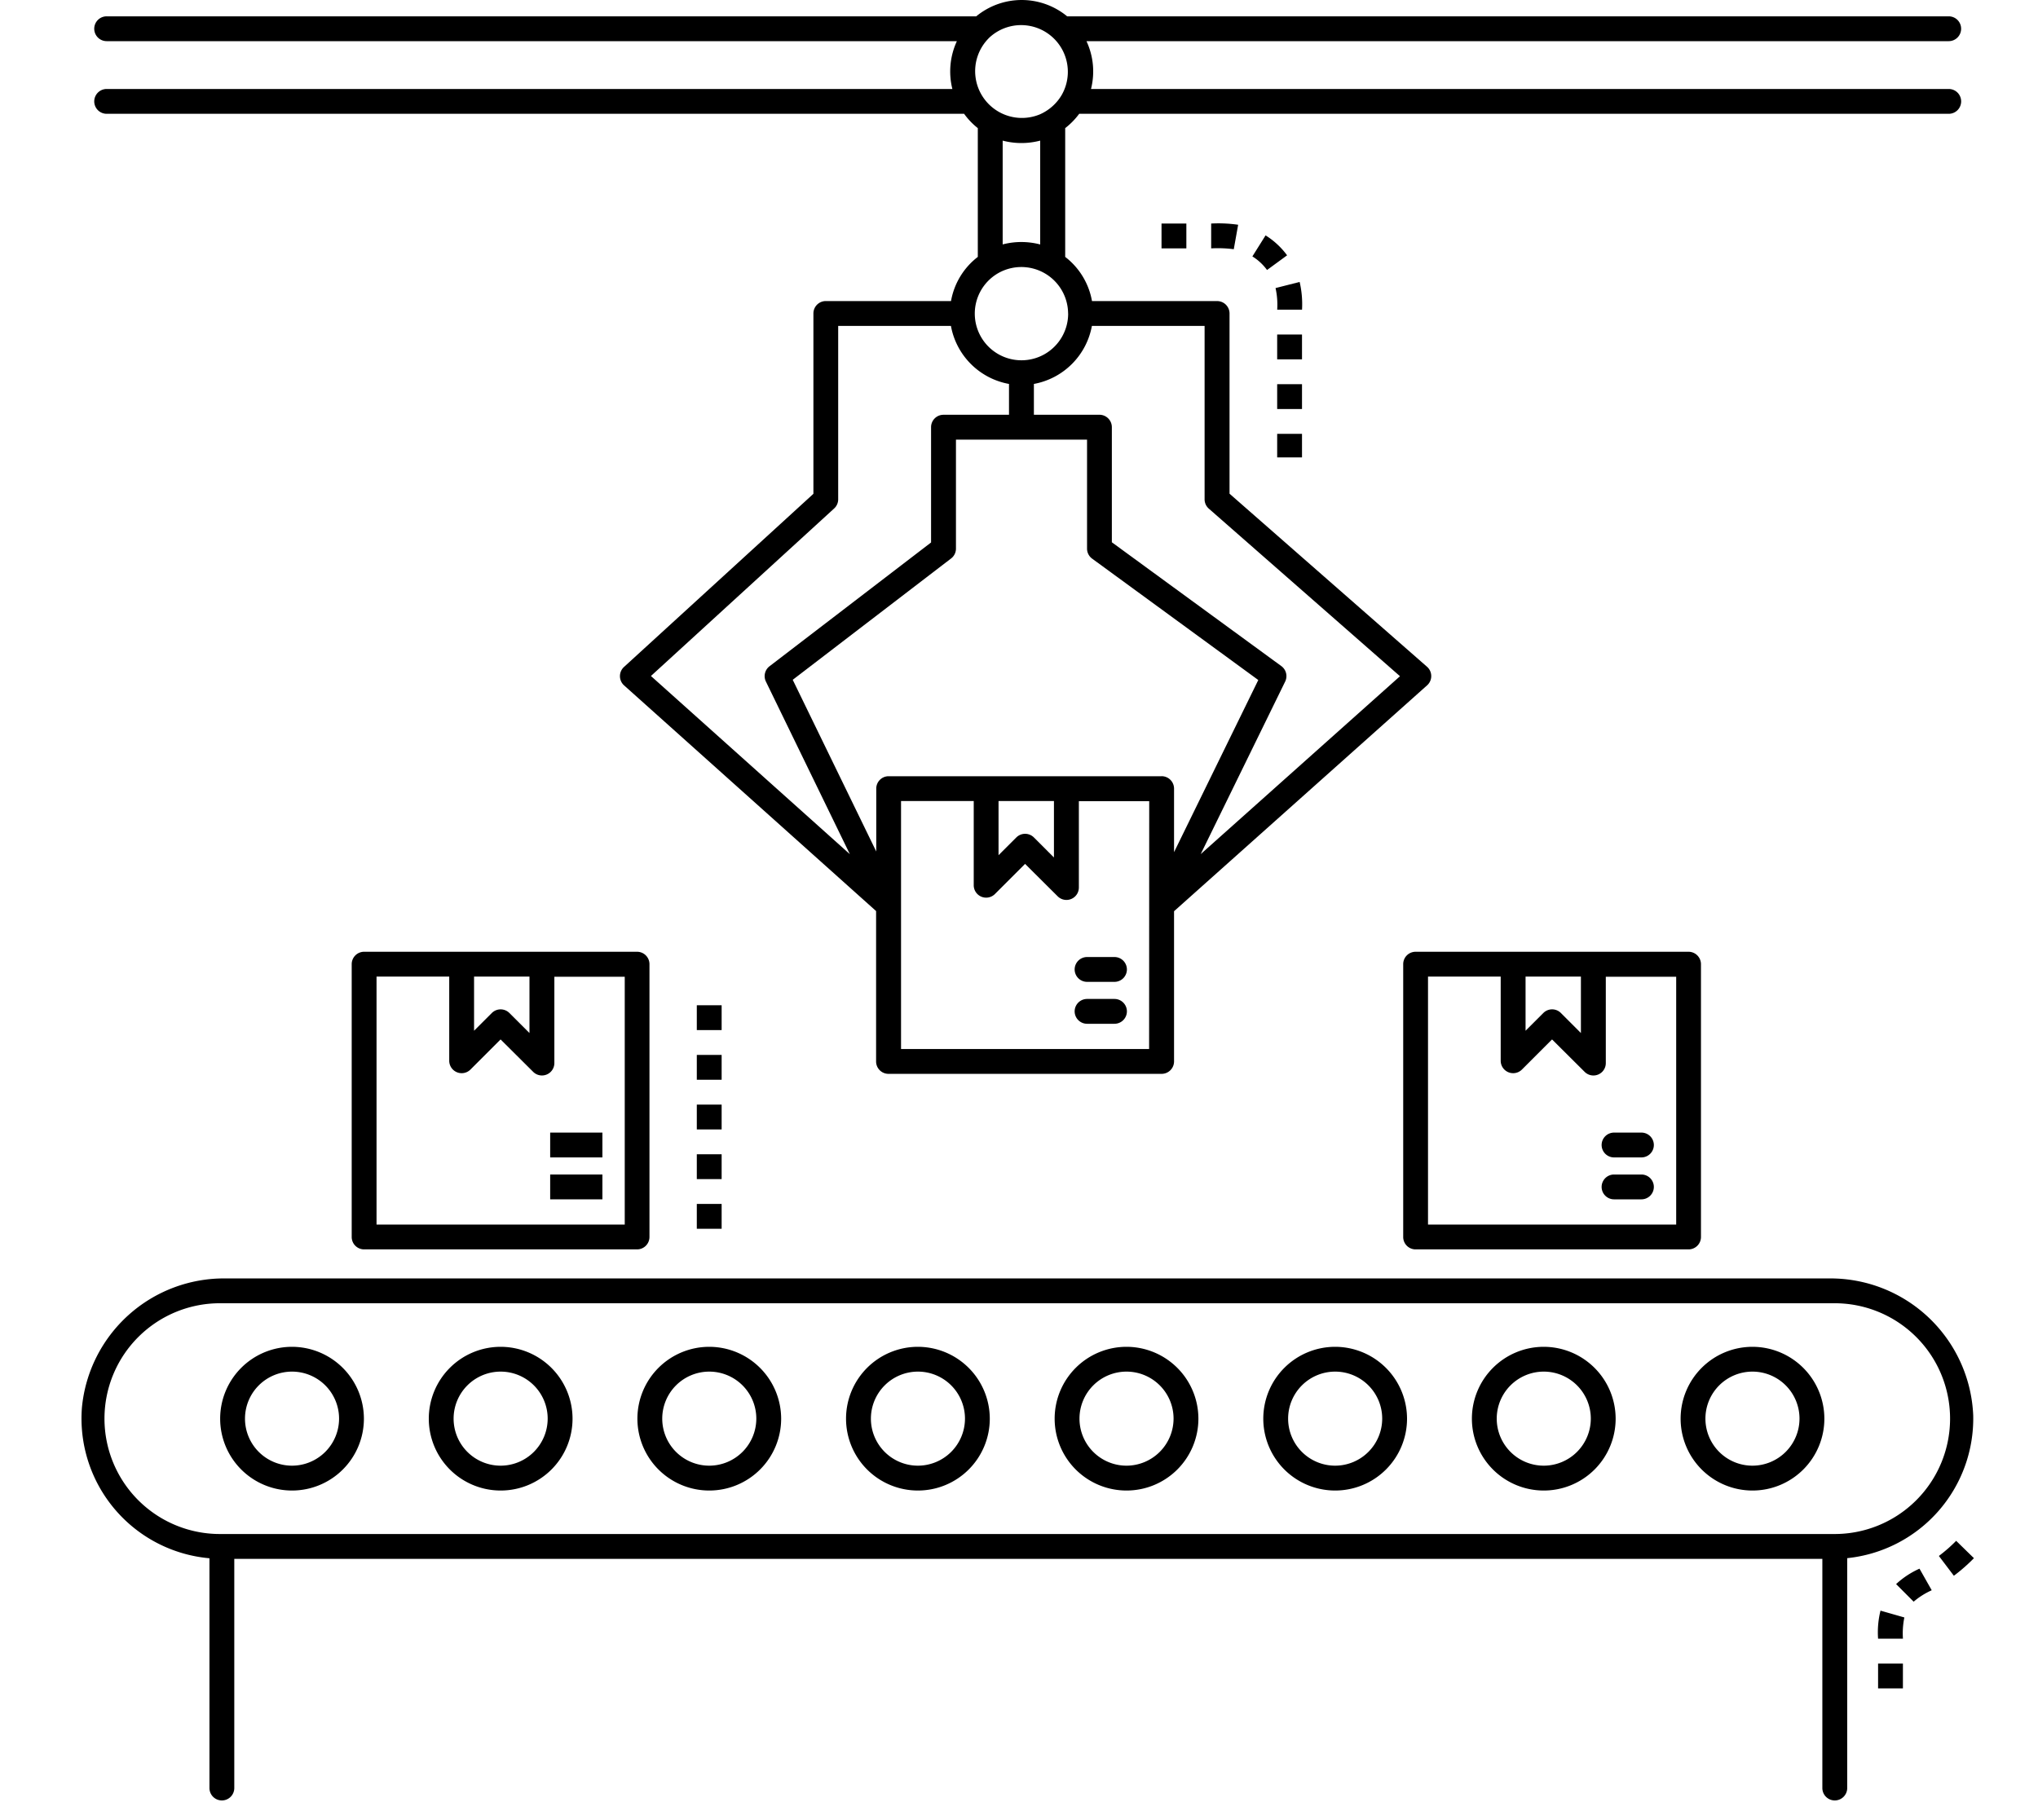 <svg xmlns="http://www.w3.org/2000/svg" width="75" height="67" viewBox="0 0 75 67"><g transform="translate(-5383 -3595)"><rect width="75" height="67" transform="translate(5383 3595)" fill="none"/><g transform="translate(5386 3595)"><path d="M8619.564,1382.638a5.261,5.261,0,0,0-5.311-5.045h-59.01a5.251,5.251,0,0,0-5.279,4.739,5.165,5.165,0,0,0,4.692,5.561v8.457a.457.457,0,0,0,.457.457h0a.457.457,0,0,0,.457-.457v-8.434h58.442v8.434a.457.457,0,0,0,.457.457h0a.458.458,0,0,0,.458-.457v-8.461A5.167,5.167,0,0,0,8619.564,1382.638ZM8614.4,1387h-59.295a4.247,4.247,0,1,1,0-8.493H8614.4a4.247,4.247,0,1,1,0,8.493Z" transform="translate(-8549.948 -1330.537)"/><path d="M8578.955,1390.607a2.645,2.645,0,1,0,2.646,2.644A2.65,2.65,0,0,0,8578.955,1390.607Zm0,4.375a1.731,1.731,0,1,1,1.732-1.731A1.734,1.734,0,0,1,8578.955,1394.982Z" transform="translate(-8571.209 -1341.034)"/><path d="M8618.652,1390.607a2.645,2.645,0,1,0,2.648,2.644A2.649,2.649,0,0,0,8618.652,1390.607Zm0,4.375a1.731,1.731,0,1,1,1.733-1.731A1.734,1.734,0,0,1,8618.652,1394.982Z" transform="translate(-8603.23 -1341.034)"/><path d="M8658.356,1390.607a2.645,2.645,0,1,0,2.645,2.644A2.65,2.65,0,0,0,8658.356,1390.607Zm0,4.375a1.731,1.731,0,1,1,1.731-1.731A1.734,1.734,0,0,1,8658.356,1394.982Z" transform="translate(-8635.254 -1341.034)"/><path d="M8698.056,1390.607a2.645,2.645,0,1,0,2.646,2.644A2.649,2.649,0,0,0,8698.056,1390.607Zm0,4.375a1.731,1.731,0,1,1,1.733-1.731A1.734,1.734,0,0,1,8698.056,1394.982Z" transform="translate(-8667.277 -1341.034)"/><path d="M8737.755,1390.607a2.645,2.645,0,1,0,2.646,2.644A2.648,2.648,0,0,0,8737.755,1390.607Zm0,4.375a1.731,1.731,0,1,1,1.732-1.731A1.735,1.735,0,0,1,8737.755,1394.982Z" transform="translate(-8699.299 -1341.034)"/><path d="M8777.454,1390.607a2.645,2.645,0,1,0,2.647,2.644A2.649,2.649,0,0,0,8777.454,1390.607Zm0,4.375a1.731,1.731,0,1,1,1.733-1.731A1.734,1.734,0,0,1,8777.454,1394.982Z" transform="translate(-8731.321 -1341.034)"/><path d="M8817.153,1390.607a2.645,2.645,0,1,0,2.648,2.644A2.649,2.649,0,0,0,8817.153,1390.607Zm0,4.375a1.731,1.731,0,1,1,1.734-1.731A1.733,1.733,0,0,1,8817.153,1394.982Z" transform="translate(-8763.344 -1341.034)"/><path d="M8856.854,1390.607a2.645,2.645,0,1,0,2.648,2.644A2.649,2.649,0,0,0,8856.854,1390.607Zm0,4.375a1.731,1.731,0,1,1,1.733-1.731A1.734,1.734,0,0,1,8856.854,1394.982Z" transform="translate(-8795.364 -1341.034)"/><path d="M8801.9,1315.423a.456.456,0,0,0-.456.457v10.041a.456.456,0,0,0,.456.457h10.044a.457.457,0,0,0,.458-.457V1315.88a.458.458,0,0,0-.458-.457Zm4.047.914h2.037v2.077l-.737-.737a.456.456,0,0,0-.646,0l-.654.653v-1.993Zm5.541,9.127h-9.131v-9.127h2.675v3.1a.458.458,0,0,0,.78.323l1.11-1.11,1.2,1.194a.456.456,0,0,0,.778-.323v-3.179h2.59v9.127Z" transform="translate(-8752.805 -1280.391)"/><path d="M8839.662,1350.751h1.007a.458.458,0,0,0,.457-.457h0a.458.458,0,0,0-.457-.457h-1.007a.458.458,0,0,0-.458.457h0A.458.458,0,0,0,8839.662,1350.751Z" transform="translate(-8783.263 -1308.149)"/><path d="M8839.662,1358.729h1.007a.458.458,0,0,0,.457-.457h0a.458.458,0,0,0-.457-.457h-1.007a.458.458,0,0,0-.458.457h0A.458.458,0,0,0,8839.662,1358.729Z" transform="translate(-8783.263 -1314.584)"/><path d="M8601.819,1315.423a.457.457,0,0,0-.456.457v10.041a.456.456,0,0,0,.456.457h10.045a.457.457,0,0,0,.457-.457V1315.88a.457.457,0,0,0-.457-.457Zm4.047.914h2.039v2.077l-.739-.737a.457.457,0,0,0-.646,0l-.654.653Zm5.542,9.127h-9.131v-9.127h2.675v3.1a.458.458,0,0,0,.78.323l1.11-1.11,1.2,1.194a.457.457,0,0,0,.779-.323v-3.179h2.59v9.127Z" transform="translate(-8591.42 -1280.391)"/><rect width="1.922" height="0.914" transform="translate(17.247 41.688)"/><rect width="1.922" height="0.914" transform="translate(17.247 43.231)"/><path d="M8739.385,1317.336h1.006a.458.458,0,0,0,.458-.457h0a.458.458,0,0,0-.458-.457h-1.006a.458.458,0,0,0-.459.457h0A.458.458,0,0,0,8739.385,1317.336Z" transform="translate(-8702.378 -1281.196)"/><path d="M8739.385,1325.314h1.006a.458.458,0,0,0,.458-.457h0a.458.458,0,0,0-.458-.457h-1.006a.458.458,0,0,0-.459.457h0A.458.458,0,0,0,8739.385,1325.314Z" transform="translate(-8702.378 -1287.631)"/><path d="M8584.836,1138.993v4.74a2.621,2.621,0,0,0-.986,1.625h-4.608a.457.457,0,0,0-.456.457v6.638l-6.969,6.372a.457.457,0,0,0,0,.678l9.276,8.308v5.535a.456.456,0,0,0,.455.457H8591.6a.458.458,0,0,0,.458-.457v-5.529l9.311-8.313a.457.457,0,0,0,0-.684l-7.269-6.371v-6.633a.457.457,0,0,0-.457-.457h-4.605a2.626,2.626,0,0,0-.986-1.626v-4.74a2.684,2.684,0,0,0,.515-.527h32a.457.457,0,0,0,.457-.457h0a.457.457,0,0,0-.457-.457h-31.565a2.634,2.634,0,0,0-.167-1.76h31.732a.457.457,0,0,0,.456-.457h0a.456.456,0,0,0-.456-.457h-32.443a2.63,2.63,0,0,0-3.346,0h-32a.457.457,0,0,0-.458.457h0a.458.458,0,0,0,.458.457h31.288a2.655,2.655,0,0,0-.166,1.76h-31.122a.458.458,0,0,0-.458.457h0a.458.458,0,0,0,.458.457h31.554A2.615,2.615,0,0,0,8584.836,1138.993Zm-12.029,20.166,6.743-6.167a.457.457,0,0,0,.148-.337v-6.383h4.149a2.651,2.651,0,0,0,2.137,2.137v1.135h-2.412a.456.456,0,0,0-.456.457v4.243l-5.946,4.557a.458.458,0,0,0-.132.563l3.089,6.353Zm18.333,13.73h-9.129v-5.322s0,0,0-.006v-3.8h2.675v3.1a.457.457,0,0,0,.779.324l1.111-1.11,1.2,1.194a.457.457,0,0,0,.779-.324v-3.179h2.589Zm-5.541-7.134v-1.993h2.039v2.077l-.738-.738a.458.458,0,0,0-.646,0Zm6-2.907h-10.045a.455.455,0,0,0-.455.457v2.314l-3.074-6.32,5.828-4.466a.456.456,0,0,0,.179-.363v-4.012h4.824v4.012a.457.457,0,0,0,.187.369l6.115,4.468-3.1,6.336V1163.3A.458.458,0,0,0,8591.6,1162.847Zm-2.562-16.575h4.145v6.383a.456.456,0,0,0,.157.344l7.034,6.167-7.334,6.548,3.108-6.351a.457.457,0,0,0-.141-.57l-6.237-4.557V1150a.458.458,0,0,0-.458-.457H8586.9v-1.134A2.658,2.658,0,0,0,8589.035,1146.272Zm-.876-.457a1.718,1.718,0,1,1-2.6-1.47A1.721,1.721,0,0,1,8588.159,1145.815Zm-2.41-2.541v-3.822a2.725,2.725,0,0,0,1.381,0v3.822A2.728,2.728,0,0,0,8585.749,1143.274Zm-.5-7.605a1.719,1.719,0,0,1,2.67,2.107,1.747,1.747,0,0,1-.8.709A1.721,1.721,0,0,1,8585.254,1135.669Z" transform="translate(-8551.852 -1134.277)"/><rect width="0.914" height="0.914" transform="translate(44.001 12.313)"/><path d="M8773.238,1179.074l-.485.774a1.929,1.929,0,0,1,.539.5l.738-.54A2.858,2.858,0,0,0,8773.238,1179.074Z" transform="translate(-8729.664 -1170.41)"/><rect width="0.914" height="0.914" transform="translate(44.001 14.141)"/><rect width="0.914" height="0.867" transform="translate(44.001 15.969)"/><path d="M8764.911,1177.735a4.566,4.566,0,0,1,.832.031l.161-.9a5.058,5.058,0,0,0-.993-.045v.914Z" transform="translate(-8723.339 -1168.593)"/><rect width="0.914" height="0.914" transform="translate(39.745 8.228)"/><path d="M8778.049,1187.941l-.887.225a2.807,2.807,0,0,1,.061.795h.914A3.626,3.626,0,0,0,8778.049,1187.941Z" transform="translate(-8733.221 -1177.563)"/><rect width="0.914" height="0.914" transform="translate(22.643 37.001)"/><rect width="0.914" height="0.914" transform="translate(22.643 42.486)"/><rect width="0.914" height="0.914" transform="translate(22.643 44.314)"/><rect width="0.914" height="0.914" transform="translate(22.643 40.658)"/><rect width="0.914" height="0.914" transform="translate(22.643 38.829)"/><path d="M8904.022,1427.532a5.607,5.607,0,0,1-.636.557l.552.729a6.461,6.461,0,0,0,.738-.647Z" transform="translate(-8835.034 -1370.818)"/><rect width="0.914" height="0.914" transform="translate(66.115 61.232)"/><path d="M8891.9,1440.823a3.294,3.294,0,0,0-.089,1.033h.915a2.886,2.886,0,0,1,.052-.782Z" transform="translate(-8825.696 -1381.539)"/><path d="M8895.244,1433.4l.646.647a2.72,2.72,0,0,1,.665-.42l-.45-.795A3.163,3.163,0,0,0,8895.244,1433.4Z" transform="translate(-8828.466 -1375.093)"/></g></g></svg>